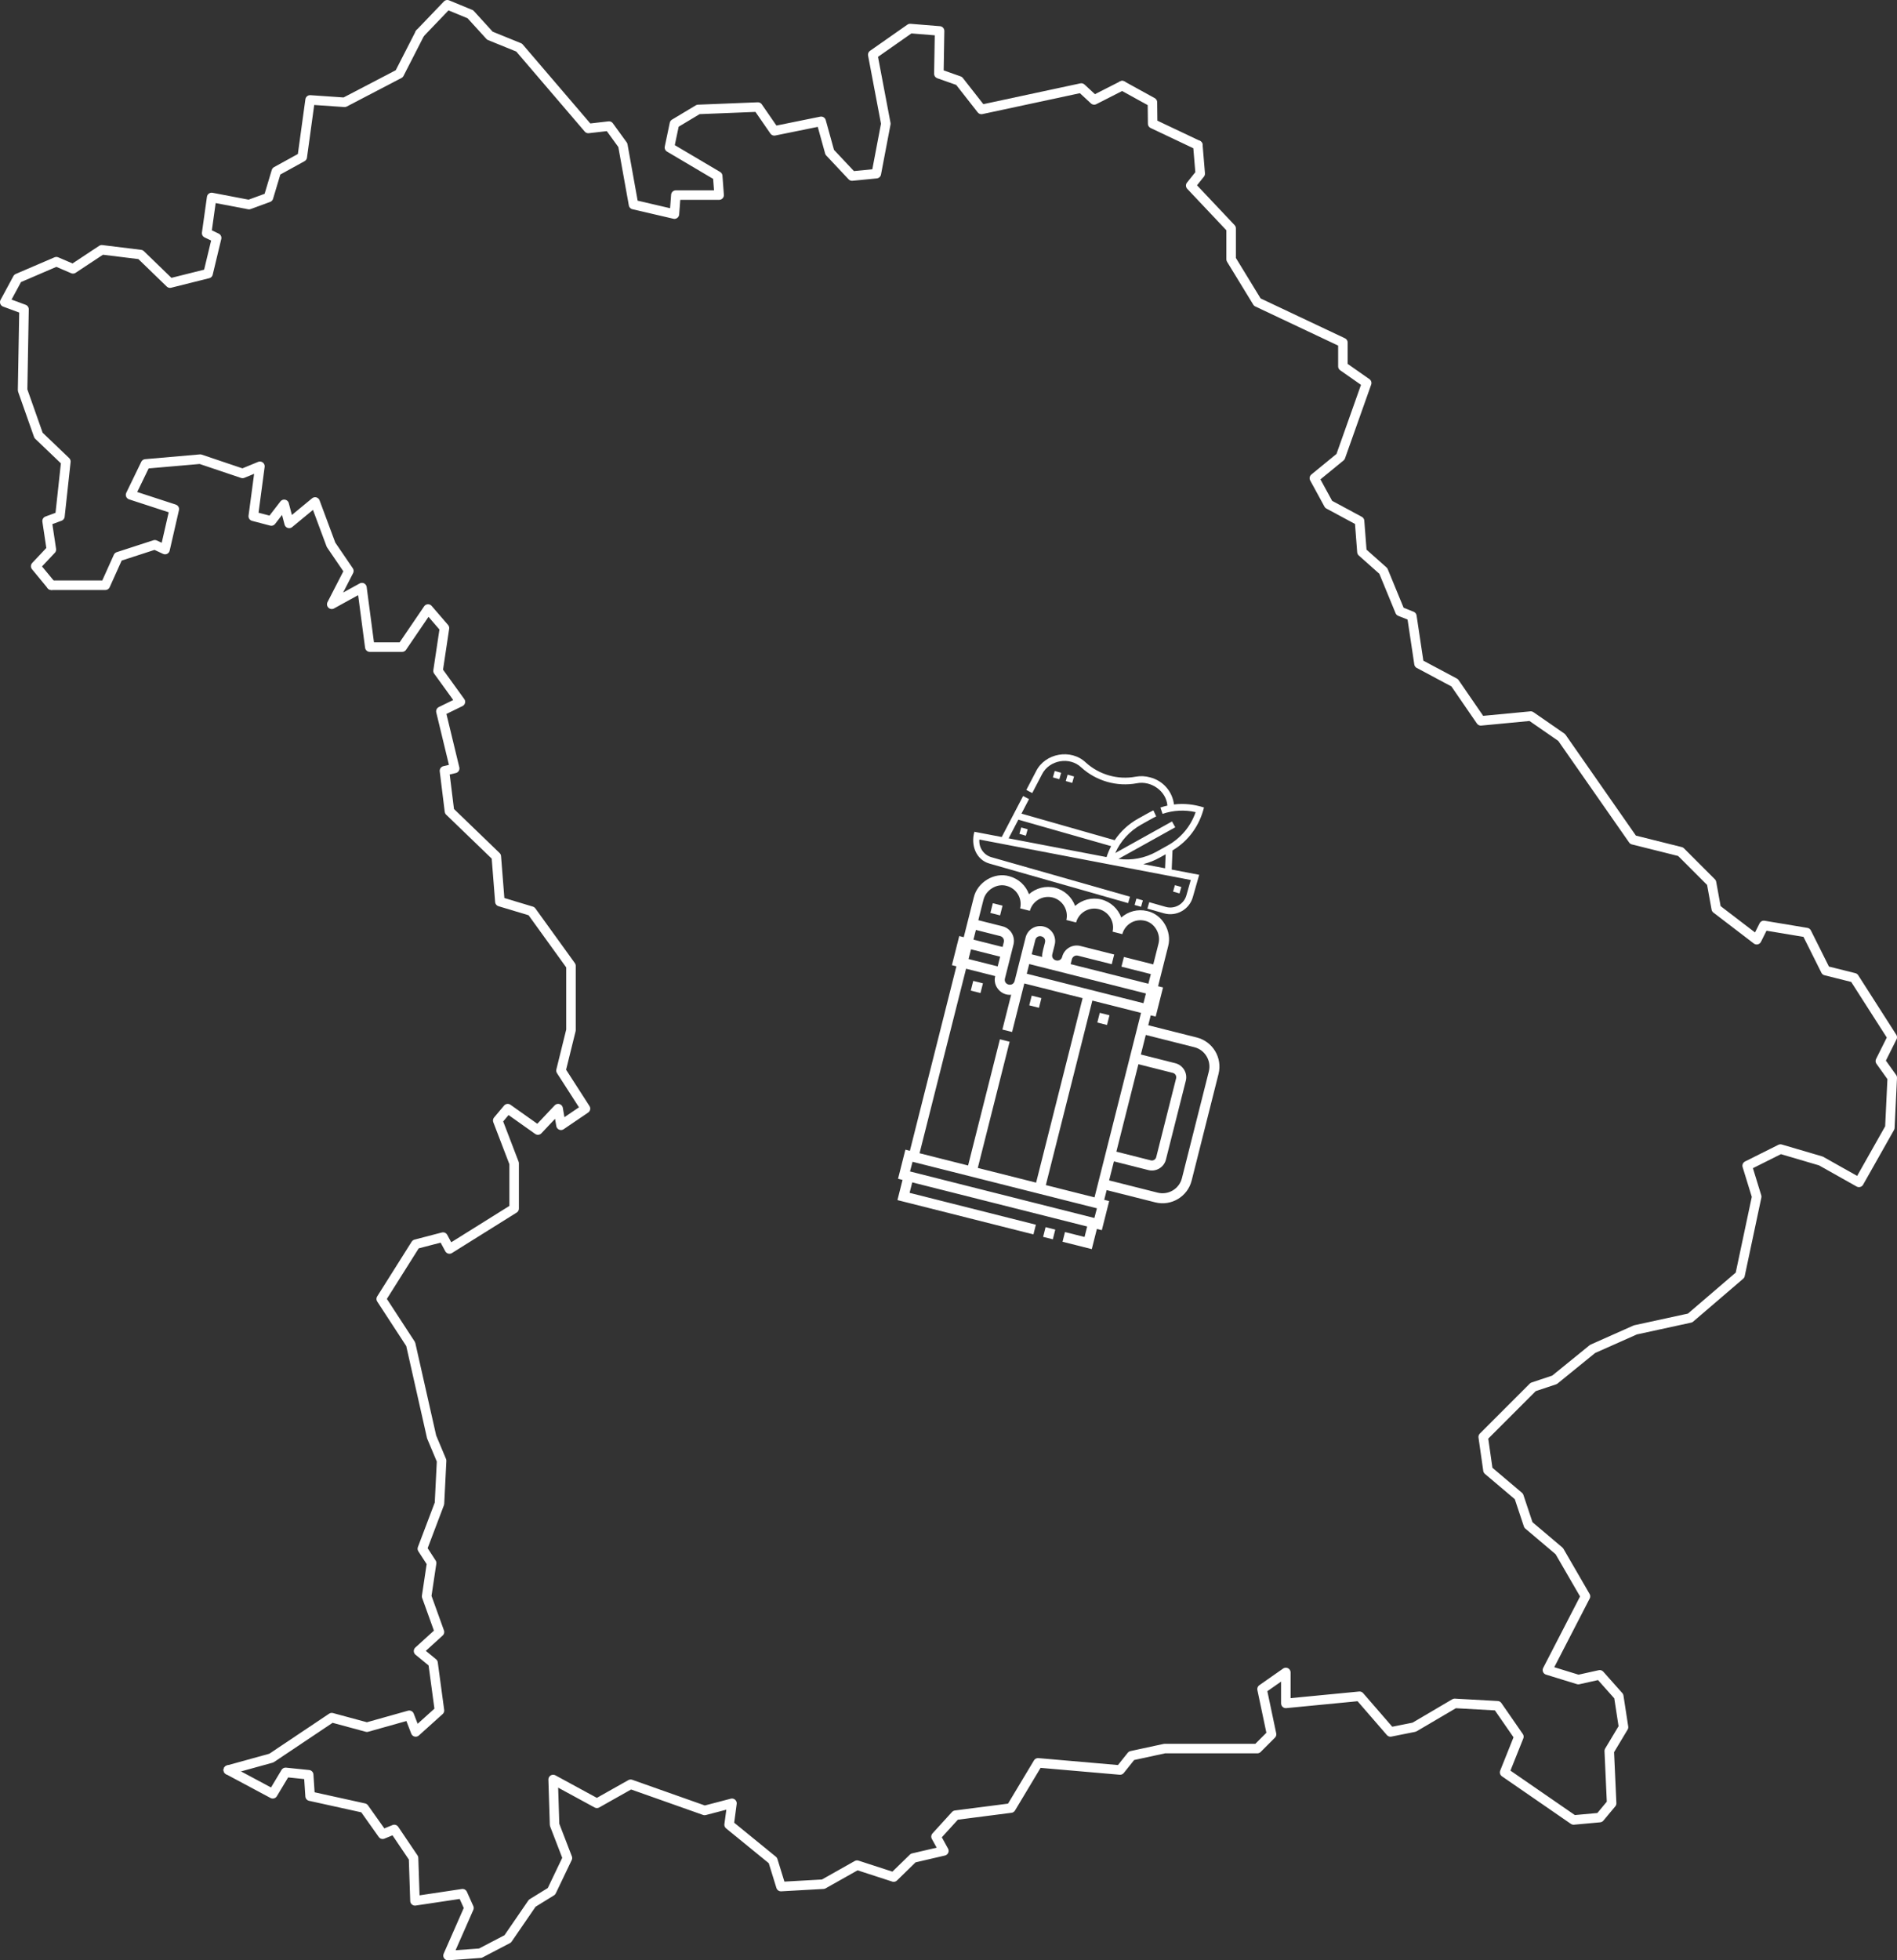 <svg xmlns="http://www.w3.org/2000/svg" id="Calque_2" data-name="Calque 2" viewBox="0 0 797.7 824"><rect x="0" y="0" width="797.7" height="824" fill="#333333" stroke="none"/><defs><style>      .cls-1 {        fill: none;        stroke: #fff;        stroke-linecap: round;        stroke-linejoin: round;        stroke-width: 4px;      }      .cls-2 {        fill: #fff;        stroke-width: 0px;      }    </style></defs><g id="Calque_1-2" data-name="Calque 1"><g><polyline class="cls-1" points="176.6 14 188.1 2 197.8 6 206 15 218.3 20 247.4 54 256.1 53 261.9 61 266.4 86 283.6 90 284.2 82 302.4 82 301.8 74 281.5 62 283.6 52 293.6 46 318.7 45 325.6 55 345.3 51 348.9 64 358.3 74 368.5 73 372.5 52 367 23 382.7 12 395.1 13 394.8 31 403.3 34 412.7 46 454.7 37 460.1 42 471.9 36"></polyline><polyline class="cls-1" points="21.6 246 15 238 21.6 231 19.8 219 25.2 217 27.7 194 16.2 183 9.5 164 10.1 130 2 127 7.4 117 23.7 110 30.7 113 42.8 105 59.1 107 71.5 119 87.5 115 91.1 100 86.9 98 89 83 104.7 86 112.9 83 116.2 72 127.1 66 130.4 42 144.9 43 167.9 31 176.6 14"></polyline><polyline class="cls-1" points="471.9 36 484.6 43 484.7 52 503.7 61"></polyline><polyline class="cls-1" points="503.7 61 504.7 73 500.7 78 517.7 96 517.7 109 528.7 127 564.7 144 564.7 154 574.7 161 563.7 192 552.7 201 558.7 212 571.7 219 572.7 232 581.7 240 588.7 257 593.7 259 596.7 279 611.7 287 622.7 303 643.7 301 656.7 310 686.7 353 706.7 358 719.7 371 721.7 382 738.7 395 741.7 389 759.7 392 767.7 408 779.7 411 795.7 436 790.7 446 795.7 453 794.7 474 781.7 497 765.7 488 748.7 483 734.7 490 738.7 503 731.7 536 710.7 554 687.7 559 669.7 567 653.7 580 644.7 583 623.7 604 625.7 618 638.7 629 642.7 641 655.7 652 666.7 671 650.7 702 663.7 706 672.7 704 680.7 713 682.7 726 676.7 736 677.7 758 672.7 764 661.7 765 632.7 745 638.7 730 629.7 717 611.7 716 594.7 726 584.7 728 571.7 713 540.7 716 540.7 703 530.7 710 534.7 729 528.7 735 489.7 735 475.8 738 471 744 436.5 741 425.1 760 401.8 763 393.6 772 396.9 778 384 781 375.8 789 360.4 784 346.2 792 328.4 793 325 782 306.6 767 307.8 758 296.3 761 265.2 750 251 758 232.6 748 233.2 767 238.6 781 231.9 795 223.8 800 213.5 815 202 821 188.4 822 197.2 802 194.5 796 174.5 799 173.9 781 165.8 769 160.9 771 153.1 760 130.4 755 129.8 746 120.1 745 114.7 754 96 744"></polyline><polyline class="cls-1" points="96 744 114.1 739 139.5 722 154.3 726 172.1 721 174.8 728 184.8 719 182.1 699 176 694 184.8 686 179.4 671 181.5 657 177.6 651 184.8 632 185.7 614 181.5 604 172.7 565 160.3 546 174.8 523 186.3 520 189 525 216.2 508 216.2 489 209.3 471 213.5 466 226.2 475 234.7 466 235.9 473 246.2 466 235.9 450 240.1 433 240.1 406 223.5 383 210.2 379 208.7 360 189 341 186.9 324 191.2 323 185.4 299 193.6 295 184.2 282 186.9 264 180 256 169.1 272 155.5 272 152.2 247 139.5 254 146.7 240 139.2 229 132.5 211 121.6 220 119.5 212 114.1 219 106.5 217 109.3 196 102 199 84.2 193 61.2 195 54.9 208 73.3 214 69.4 231 65.1 229 49.7 234 44.3 246 21.6 246"></polyline><g><path class="cls-2" d="M439.67,515.82l4.08,1.03-1.03,4.08-4.08-1.03,1.03-4.08Z"></path><path class="cls-2" d="M417.49,379.66l4.08,1.03-1.03,4.08-4.08-1.03,1.03-4.08Z"></path><path class="cls-2" d="M503.26,436.1l-20.42-5.15,1.05-4.16,2.08.52,3.09-12.24-2.08-.52,4.23-16.78c1.72-6.3-2.46-13.5-8.89-14.84-3.99-.93-7.97.21-10.81,2.74-1.35-3.63-4.4-6.58-8.4-7.59-4.01-1.01-8.11.14-11.02,2.72-1.34-3.65-4.4-6.61-8.41-7.62s-8.08.13-10.99,2.69c-1.31-3.6-4.3-6.49-8.3-7.56-6.33-1.83-13.44,2.57-14.92,8.95l-4.21,16.68-1.89-.48-3.09,12.24,1.89.48-19.56,77.55-1.89-.48-3.09,12.24,1.89.48-2.14,8.48,57.18,14.42,1.03-4.08-53.1-13.39,1.11-4.4,73.56,18.55-1.11,4.4-8.22-2.07-1.03,4.08,12.3,3.1,2.14-8.48,2.08.52,3.09-12.24-2.08-.52,1.03-4.09,20.42,5.15c6.74,1.7,13.61-2.4,15.31-9.14l11.31-44.85c1.7-6.74-2.4-13.61-9.14-15.31h0ZM478.71,447.33l14.49,3.66c1,.25,1.61,1.27,1.36,2.27l-8.36,33.13c-.25,1-1.27,1.61-2.27,1.36l-14.49-3.66,9.27-36.76ZM431.76,409.3l1.03-4.08,49.07,12.38-1.03,4.08-49.07-12.38ZM438.24,402.25l-4.41-1.11,1.53-6.07c.72-2.66,4.69-1.66,4.07,1.03-.3,1.43-1.42,4.72-1.18,6.16ZM413.54,378.28c.96-4.16,5.63-7.1,9.76-5.91,4.16,1.1,6.65,5.25,5.68,9.45l4.08,1.03c1.13-4.14,5.42-6.65,9.58-5.6s6.75,5.3,5.78,9.47l4.08,1.03c1.13-4.14,5.42-6.65,9.58-5.6,4.16,1.05,6.75,5.3,5.78,9.47l4.08,1.03c1.12-4.13,5.27-6.6,9.43-5.63,4.18.88,6.89,5.62,5.77,9.71l-2.18,8.64-12.35-3.12-1.03,4.08,12.35,3.12-1.03,4.06-32.69-8.25.51-2.03c.28-1.12,1.43-1.8,2.55-1.52l14.23,3.59,1.03-4.08-14.23-3.59c-3.37-.85-6.81,1.2-7.66,4.58-.72,2.67-4.78,1.64-4.15-1.05l1.02-4.04c.85-3.37-1.2-6.81-4.57-7.66s-6.81,1.2-7.66,4.57l-4.62,18.33c-.71,2.65-4.71,1.67-4.08-1.03l3.6-14.29c.85-3.37-1.2-6.81-4.57-7.66l-10.22-2.58,2.15-8.53ZM419.53,406.21l-12.25-3.09,1.03-4.08,12.25,3.09-1.03,4.08ZM410.36,390.89l10.22,2.58c1.12.28,1.8,1.43,1.52,2.55l-.51,2.03-12.25-3.09,1.03-4.06ZM406.25,407.2l12.25,3.09c-1.13,4.12,2.47,8.31,6.7,7.84l-3.69,14.63,4.08,1.03,5.14-20.4h0s24.52,6.17,24.52,6.17l-19.56,77.55-24.52-6.18,13.38-53.05-4.08-1.03-13.38,53.05-20.41-5.15,19.56-77.55ZM461.26,507.9l-1.07,4.07-77.53-19.56,1.07-4.07,77.53,19.56ZM439.78,498.14l19.56-77.55,20.47,5.16-19.56,77.55-20.47-5.16ZM497.01,495.23c-1.13,4.49-5.71,7.22-10.2,6.09l-20.42-5.15,2.02-8,14.49,3.66c3.25.82,6.56-1.16,7.38-4.41l8.36-33.13c.82-3.25-1.16-6.56-4.41-7.38l-14.49-3.66,2.07-8.22,20.42,5.15c4.49,1.13,7.22,5.71,6.09,10.2l-11.31,44.85Z"></path><path class="cls-2" d="M409.25,412.31l4.08,1.03-1.03,4.08-4.08-1.03,1.03-4.08Z"></path><path class="cls-2" d="M433.84,418.51l4.08,1.03-1.03,4.08-4.08-1.03,1.03-4.08Z"></path><path class="cls-2" d="M462.46,425.73l4.08,1.03-1.03,4.08-4.08-1.03,1.03-4.08Z"></path></g><g><path class="cls-2" d="M492.71,365.51l.33-8.04c6.72-3.95,11.39-10.47,13.24-18.05-4.09-1.3-8.41-1.81-12.62-1.27-.64-5.43-4.58-9.99-10.01-11.38-1.98-.57-4.11-.66-6.13-.29-7.49,1.4-15.31-.83-20.95-5.97-6.21-5.9-17.1-3.97-20.91,3.7l-4.09,7.84,2.49,1.3,4.09-7.84c3.02-6.07,11.63-7.6,16.54-2.92,6.27,5.72,15,8.21,23.35,6.65,6-1.19,12.36,3.26,12.86,9.38-.99.22-1.97.49-2.94.82l.9,2.66c4.51-1.53,9.29-1.78,13.91-.73-2.07,5.99-6.22,10.94-11.8,14.05l-4.66,2.59c-4.93,2.74-10.49,3.77-15.98,3.01l23.87-13.28-1.37-2.45-23.87,13.28c2.25-5.06,6.06-9.25,10.98-11.99,1.18-.64,5.1-2.89,6.25-3.41l-1.19-2.54c-1.25.56-5.16,2.81-6.43,3.5-4.01,2.23-7.35,5.33-9.84,9.04l-39.2-11.17,3.18-6.1-2.49-1.3-8.99,17.23-11.5-2.2c-1.59,5.58.66,11.79,6.41,13.39l58.25,16.6.77-2.7-58.25-16.6c-3.31-.94-5.39-4.12-5.07-7.43l88.88,17.01-1.84,6.47c-1.06,3.73-4.96,5.9-8.69,4.83l-6.93-1.97-.77,2.7,6.93,1.97c5.22,1.49,10.67-1.55,12.16-6.76l2.69-9.42-11.57-2.21ZM487.67,360.48l2.49-1.39-.24,5.89-9.16-1.75c2.38-.6,4.7-1.52,6.91-2.75ZM428.22,344.54l39.03,11.13c-.77,1.46-1.42,3-1.94,4.6l-41.18-7.88,4.09-7.84Z"></path><path class="cls-2" d="M477.88,377.7l2.7.77-.77,2.7-2.7-.77.77-2.7Z"></path><path class="cls-2" d="M443.52,324.07l2.7.77-.77,2.7-2.7-.77.77-2.7Z"></path><path class="cls-2" d="M448.94,325.62l2.7.77-.77,2.7-2.7-.77.77-2.7Z"></path><path class="cls-2" d="M429.44,347.81l2.7.77-.77,2.7-2.7-.77.77-2.7Z"></path><path class="cls-2" d="M494.06,372.07l2.7.77-.77,2.7-2.7-.77.77-2.7Z"></path></g></g></g></svg>